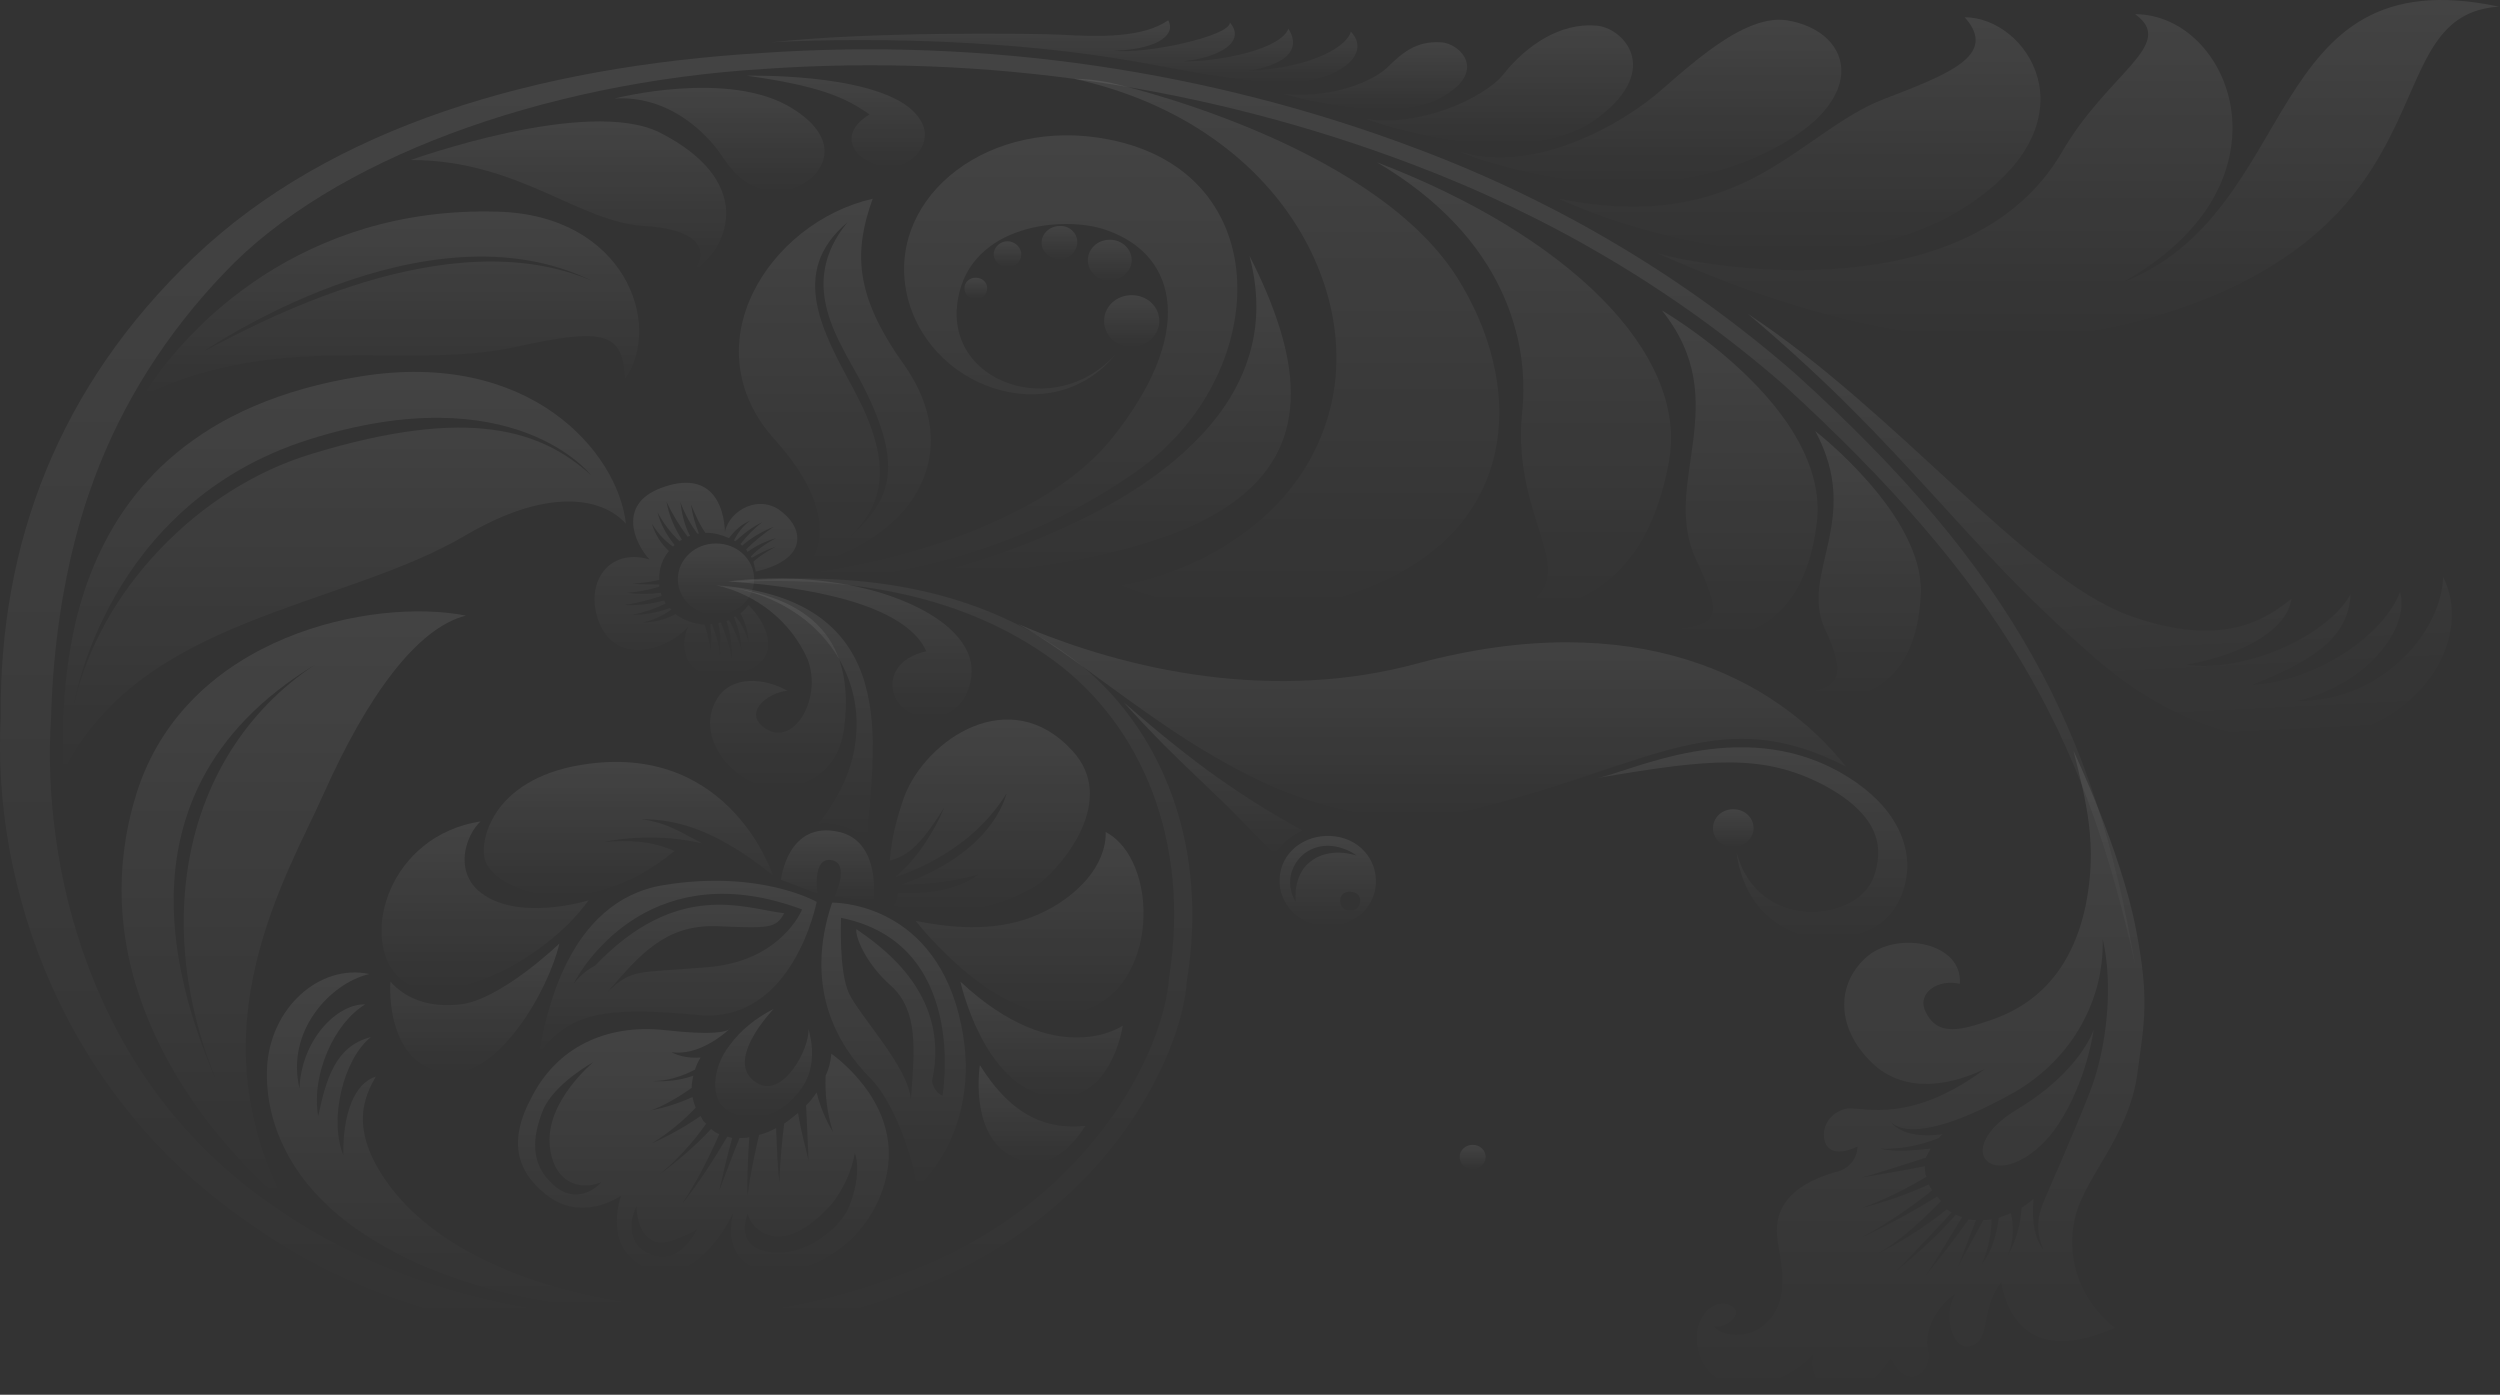 <svg width="1192" height="665" viewBox="0 0 1192 665" fill="none" xmlns="http://www.w3.org/2000/svg">
<rect x="0" y="0" width="1192" height="665" fill="#333333" stroke="none"/>
<path d="M1018.04 460.062C993.652 348.914 953.394 277.59 850.426 183.458C798.554 138.202 738.167 102.721 672.747 78.102C575.199 41.173 469.908 25.605 364.617 32.846C257.778 39.363 157.907 76.292 107.197 129.875C79.713 158.477 58.423 191.785 44.874 228.352C45.261 228.352 26.294 271.073 24.358 342.035C19.713 410.462 41.777 515.456 131.197 575.556C217.52 636.018 341.779 642.172 428.489 608.14C519.844 575.556 555.07 500.612 557.392 466.217C567.844 400.325 543.844 345.655 502.811 315.243C461.005 284.469 407.972 274.332 347.972 277.59C407.585 271.798 462.166 279.763 506.682 310.537C551.199 341.311 577.134 399.238 565.908 467.665C563.586 503.87 526.037 582.797 431.585 616.105C342.166 651.224 210.939 647.965 121.907 585.331C29.39 523.421 -3.9 422.409 0.358 341.673C-0.416 259.126 28.229 183.82 92.487 122.634C157.907 60.362 255.456 31.76 363.456 25.243C469.908 18.002 576.747 33.57 675.457 70.861C742.038 95.843 803.2 132.047 855.845 178.027C960.361 272.522 999.071 348.552 1018.04 460.062Z" fill="url(#paint0_linear_210_240)"/>
<path d="M426.169 431.823C427.33 430.013 428.104 427.841 428.104 425.668C428.104 425.668 452.878 427.841 466.427 416.979C454.427 420.238 442.427 421.686 430.04 421.686C430.04 421.686 470.685 409.376 479.975 378.24C461.395 408.652 426.943 418.065 426.943 418.065C426.943 418.065 440.491 407.928 450.169 385.119C437.395 405.394 431.975 407.928 424.233 410.462C425.007 399.963 427.717 389.464 431.201 379.688C441.653 352.535 481.524 325.381 511.33 357.965C533.008 381.498 506.685 412.635 495.846 420.962C478.427 433.271 451.33 437.978 426.169 431.823Z" fill="url(#paint1_linear_210_240)"/>
<path d="M368.488 417.34C336.746 391.635 317.391 390.911 305.778 390.549C317.778 392.359 322.424 395.617 334.811 402.134C319.327 398.514 303.069 398.514 287.585 401.41C300.746 400.686 309.649 400.686 321.649 405.755C276.359 442.684 234.165 423.495 231.068 409.375C228.746 399.6 235.714 369.912 281.004 364.119C348.746 355.43 368.488 417.34 368.488 417.34Z" fill="url(#paint2_linear_210_240)"/>
<path d="M414.942 514.008C399.071 498.078 383.2 470.562 396.748 430.375C396.748 430.375 443.2 429.289 457.136 483.596C471.071 537.903 437.007 566.505 437.007 566.505C436.232 553.471 426.168 525.231 414.942 514.008ZM444.361 515.456C445.523 521.249 449.394 522.335 449.394 522.335C449.394 522.335 462.168 449.925 401.006 437.616C401.006 437.616 399.845 463.321 404.877 473.821C409.91 484.32 433.136 508.939 434.297 524.145C436.232 500.612 437.781 481.786 425.006 470.2C412.232 458.977 407.587 445.943 408.361 443.046C416.877 449.201 454.039 472.372 444.361 515.456Z" fill="url(#paint3_linear_210_240)"/>
<path d="M316.233 422.048C362.298 414.445 389.395 430.013 389.395 430.013C389.395 430.013 378.169 488.303 332.878 483.958C287.588 479.614 270.943 483.234 257.007 502.422C260.104 485.044 270.168 429.651 316.233 422.048ZM341.782 441.599C317.007 440.874 305.394 454.994 289.523 473.097C301.523 461.873 302.298 464.045 337.523 461.149C372.749 458.253 382.427 433.634 382.427 433.634C312.749 407.566 279.459 457.167 273.265 469.476C275.975 465.856 279.459 462.597 283.717 460.425C323.201 419.152 355.33 433.271 373.911 435.444C370.04 442.685 366.556 442.685 341.782 441.599Z" fill="url(#paint4_linear_210_240)"/>
<path d="M382.037 519.077C372.747 532.11 359.586 535.731 348.36 530.3C337.134 524.869 340.231 508.215 347.586 498.802C353.005 491.199 360.36 485.406 368.876 481.062C368.876 481.062 343.327 507.491 361.908 516.904C373.521 522.697 385.908 500.612 385.521 490.475C385.134 490.475 391.328 506.405 382.037 519.077Z" fill="url(#paint5_linear_210_240)"/>
<path d="M457.909 468.027C503.973 511.111 535.328 489.026 535.328 489.026C535.328 489.026 529.909 527.403 500.102 522.697C468.747 517.628 457.909 468.027 457.909 468.027Z" fill="url(#paint6_linear_210_240)"/>
<path d="M436.618 439.065C456.36 443.047 476.876 444.133 495.457 435.806C514.038 427.479 527.586 412.273 527.199 396.705C552.747 410.101 553.134 471.287 515.586 482.148C478.037 493.01 436.618 439.065 436.618 439.065Z" fill="url(#paint7_linear_210_240)"/>
<path d="M229.133 391.636C222.165 398.153 216.746 414.445 227.972 424.582C245.778 440.15 280.617 429.289 280.617 429.289C258.553 460.063 206.681 483.958 189.262 465.132C171.843 446.305 185.391 398.515 229.133 391.636Z" fill="url(#paint8_linear_210_240)"/>
<path d="M219.458 478.889C238.812 476.716 266.684 449.925 266.684 449.925C261.651 472.01 237.264 514.731 212.49 511.473C187.716 508.215 185.393 479.251 186.167 468.027C192.748 475.63 203.974 480.699 219.458 478.889Z" fill="url(#paint9_linear_210_240)"/>
<path d="M347.973 490.475C347.973 490.475 347.973 490.838 347.197 490.838L347.973 490.475Z" fill="url(#paint10_linear_210_240)"/>
<path d="M317.393 491.198C339.845 493.733 346.038 491.922 347.587 490.836C344.877 493.371 332.877 503.508 320.103 501.698C324.361 503.87 329.006 504.594 334.038 504.232C332.877 506.042 332.103 507.852 331.329 510.025C325.135 513.283 318.167 515.455 311.2 515.455C317.78 515.817 324.361 515.093 330.555 512.921C330.167 514.731 329.78 516.904 329.78 518.714C323.587 523.058 317.006 527.041 310.038 529.575C317.006 528.127 323.974 525.955 330.167 523.058C330.554 524.869 330.942 526.317 331.716 528.127C325.522 534.644 318.554 540.437 310.812 545.143C318.942 541.523 326.684 537.178 334.038 532.11C334.425 532.834 334.813 533.558 335.2 534.282C335.587 534.644 335.974 535.368 336.748 535.73C330.167 545.143 322.425 553.47 313.522 560.711C322.813 553.833 331.329 546.592 339.071 538.264C340.232 539.351 341.393 540.075 342.942 540.799C337.909 552.384 332.103 563.608 325.135 574.107C333.264 563.97 340.232 553.108 346.813 541.885C347.587 542.247 348.361 542.247 349.135 542.609C346.426 552.022 344.49 561.073 342.942 567.59C346.426 558.901 349.522 549.85 352.619 542.609C354.168 542.609 355.716 542.609 357.264 542.247C356.49 553.108 356.103 565.056 356.49 569.763C357.651 560.349 359.974 549.488 361.91 541.161C364.619 540.437 367.329 539.351 370.039 537.902C370.426 547.316 370.813 557.815 371.587 563.97C371.974 554.195 372.748 544.419 373.91 535.73C376.232 534.282 378.168 532.472 380.49 530.661C382.039 540.075 384.361 548.04 385.522 553.47C385.135 543.695 384.748 535.006 384.361 527.041C386.297 525.231 387.845 523.058 389.393 520.886C390.942 527.403 393.652 533.92 397.135 539.713C394.426 531.023 393.264 521.972 393.652 512.921C395.2 509.663 395.974 506.404 396.361 502.784L396.361 502.422C396.361 502.422 427.329 523.421 423.458 555.643C419.587 587.865 389.781 608.864 366.168 605.967C342.555 603.071 349.522 578.452 349.522 578.452C349.522 578.452 330.942 619.001 304.619 602.709C287.974 592.21 296.103 570.125 296.103 570.125C296.103 570.125 277.522 583.52 260.103 569.401C246.167 558.177 242.296 543.695 253.522 523.058C265.135 500.249 287.974 487.94 317.393 491.198ZM366.555 596.916C384.361 599.813 401.393 584.607 404.877 575.193C411.458 558.539 407.587 549.85 407.587 549.85C406.039 558.177 402.555 566.142 397.135 573.383C389.393 582.434 378.168 591.123 368.49 589.313C362.684 588.227 358.039 584.245 356.49 578.814C356.877 578.452 349.135 594.02 366.555 596.916ZM312.361 598.726C324.748 602.347 332.49 586.055 332.49 586.055C332.49 586.055 318.554 594.02 313.135 592.21C307.716 590.399 303.845 585.331 303.458 575.193C298.812 584.969 300.361 595.468 312.361 598.726ZM258.941 529.213C253.909 541.885 252.361 554.919 263.974 565.056C276.361 575.917 286.812 563.608 286.812 563.608C275.974 568.314 263.199 563.246 262.038 545.143C260.877 524.507 282.941 506.404 282.941 506.404C282.941 506.404 264.361 516.542 258.941 529.213Z" fill="url(#paint11_linear_210_240)"/>
<path d="M397.91 427.478C397.91 427.478 405.652 411.548 396.361 410.1C387.071 408.652 389.781 426.03 389.781 426.03L372.361 419.513C372.361 419.513 375.458 390.912 400.232 396.704C420.361 401.411 416.49 429.651 416.49 429.651L397.91 427.478Z" fill="url(#paint12_linear_210_240)"/>
<path d="M341.392 279.039C431.973 285.556 416.102 356.879 413.393 399.601C413.393 399.601 402.554 391.274 390.167 392.722C429.651 344.57 401.393 285.194 341.392 279.039Z" fill="url(#paint13_linear_210_240)"/>
<path d="M790.427 120.824C818.685 128.789 939.073 147.253 982.815 73.034C1004.88 34.657 1038.17 21.261 1018.04 6.779C1063.72 6.779 1097.01 87.877 1011.46 134.944C1098.56 101.273 1077.27 -21.099 1191.46 3.158C1133.01 7.141 1169.4 98.377 1045.91 144.719C960.75 176.579 879.847 160.287 790.427 120.824Z" fill="url(#paint14_linear_210_240)"/>
<path d="M535.717 334.794C565.524 367.74 575.588 373.171 607.718 407.566C610.814 402.497 615.46 398.514 620.879 395.98C591.847 379.688 570.556 365.206 535.717 334.794Z" fill="url(#paint15_linear_210_240)"/>
<path d="M610.814 414.444C613.91 402.858 626.685 396.342 639.072 399.238C651.459 402.134 658.427 414.082 655.33 425.667C652.233 437.253 639.459 443.77 627.072 440.873C614.685 437.615 607.717 426.029 610.814 414.444ZM644.878 425.305C642.169 424.581 639.459 426.029 639.072 428.564C638.685 431.098 639.846 433.632 642.556 433.994C645.265 434.719 647.975 433.27 648.362 430.736C649.136 428.202 647.588 425.667 644.878 425.305ZM617.781 430.012C617.781 430.012 616.233 417.702 624.362 411.185C633.652 403.22 646.814 407.927 646.814 407.927C643.717 405.393 631.717 399.238 621.652 407.203C614.685 412.996 613.136 422.409 617.781 430.012Z" fill="url(#paint16_linear_210_240)"/>
<path d="M330.166 275.419C330.166 275.419 440.876 295.331 541.909 224.732C606.167 179.476 610.038 82.447 528.748 66.517C472.231 55.294 423.844 92.947 431.973 138.203C440.489 184.907 501.651 206.267 531.844 168.977C503.199 200.837 449.78 182.734 456.747 142.547C462.941 106.704 507.457 102.722 527.199 109.601C563.199 121.91 569.006 160.65 530.296 208.802C488.489 261.299 376.231 280.849 330.166 275.419Z" fill="url(#paint17_linear_210_240)"/>
<path d="M961.913 528.851C992.106 510.749 998.3 490.836 998.3 490.836C995.203 511.111 985.913 532.472 975.461 543.695C950.687 569.763 929.397 548.402 961.913 528.851ZM810.945 629.139C815.59 620.45 822.945 620.45 826.428 623.346C831.074 627.328 821.783 633.845 817.138 632.397C821.396 637.828 833.783 637.466 839.203 633.121C853.138 623.346 850.429 608.14 847.719 592.572C845.009 577.004 852.751 565.418 874.816 558.901C881.009 557.815 885.654 552.747 885.654 546.592C885.654 546.592 874.429 552.747 870.558 545.506C867.848 538.989 871.332 531.748 878.3 529.214C879.461 528.851 880.235 528.489 881.396 528.489C889.138 528.127 911.59 535.73 946.429 509.663C925.913 519.438 905.396 520.162 891.461 505.68C874.816 488.664 875.977 468.027 890.687 455.718C905.396 443.77 935.977 449.563 934.429 469.114C924.751 466.579 913.526 473.096 918.171 482.509C922.816 491.923 930.558 492.285 943.332 488.302C956.106 484.32 985.139 475.63 994.429 431.823C1000.24 402.859 994.816 382.584 988.623 357.965C988.623 357.965 1011.46 406.117 1018.43 443.046C1025.01 477.079 1022.3 487.94 1019.2 511.111C1015.33 542.247 992.493 562.522 989.01 582.435C985.139 601.261 992.493 620.812 1008.36 633.121C995.203 638.914 961.913 650.862 954.171 611.398C943.719 624.432 949.913 638.914 939.461 641.81C930.558 644.345 925.913 625.88 932.88 616.467C923.977 621.898 917.009 634.207 919.332 643.983C921.655 652.672 910.429 664.981 901.525 647.603C895.719 655.568 889.913 663.533 878.3 664.619C870.171 665.343 861.654 655.93 864.751 645.431C854.687 657.016 834.557 664.981 819.848 657.74C808.622 651.586 807.074 636.38 810.945 629.139ZM892.622 599.089C905.396 592.934 917.396 585.331 928.235 576.642C929.009 577.004 929.784 577.728 930.558 578.09C923.977 585.331 914.3 595.468 904.235 605.968C914.3 597.641 923.977 588.951 932.493 579.176C933.267 579.538 934.429 579.9 935.59 580.262C929.784 589.675 922.429 601.985 918.171 608.14C923.977 601.261 932.493 590.038 938.687 581.348C939.848 581.71 941.009 581.71 942.171 581.71L933.655 603.795L945.655 581.71C946.816 581.71 948.364 581.71 949.526 581.348C949.526 588.589 947.977 595.83 944.88 602.709C949.526 597.641 952.235 587.503 953.01 580.624C954.945 579.9 956.88 579.176 958.816 578.452C960.364 585.331 959.977 592.21 957.268 598.727C961.139 591.848 963.461 583.883 963.848 575.918C965.01 575.194 968.881 572.297 969.655 571.573C968.881 577.728 968.881 588.951 974.3 595.83C968.881 583.521 973.526 575.194 976.235 568.677C978.945 562.16 987.848 542.609 996.364 520.886C1004.88 499.164 1007.59 468.752 1002.56 447.753C1003.33 478.527 986.3 507.129 957.655 522.335C908.493 549.126 901.138 534.282 901.138 534.282C901.138 534.282 905.784 543.695 926.3 540.799C925.526 541.161 925.138 541.885 924.364 542.609C915.461 546.23 905.784 548.04 896.106 547.678C903.848 549.488 913.526 548.402 920.493 547.678C919.719 549.126 918.945 550.574 918.171 552.023C905.396 556.005 894.945 559.626 887.59 561.436C898.042 559.626 909.267 557.815 917.784 556.005C917.784 557.815 917.784 559.626 918.558 561.074C908.88 566.867 898.816 571.935 887.977 575.918C898.816 573.021 909.655 569.401 919.719 564.694C920.106 565.78 920.88 566.866 921.267 567.591C910.816 575.918 899.59 583.521 887.59 590.038C899.977 584.245 911.977 577.728 923.59 570.487C924.364 571.211 924.751 571.935 925.526 572.659C913.525 584.969 901.913 594.744 892.622 599.089Z" fill="url(#paint18_linear_210_240)"/>
<path d="M708.363 551.661C708.363 548.403 705.654 545.868 702.17 545.868C698.686 545.868 695.976 548.403 695.976 551.661C695.976 554.919 698.686 557.454 702.17 557.454C705.654 557.454 708.363 554.919 708.363 551.661Z" fill="url(#paint19_linear_210_240)"/>
<path d="M836.105 394.894C836.105 389.825 831.847 385.843 826.428 385.843C821.009 385.843 816.751 389.825 816.751 394.894C816.751 399.963 821.009 403.945 826.428 403.945C831.847 403.583 836.105 399.601 836.105 394.894Z" fill="url(#paint20_linear_210_240)"/>
<path d="M552.75 153.046C552.75 146.167 546.944 140.736 539.589 140.736C532.234 140.736 526.427 146.167 526.427 153.046C526.427 159.925 532.234 165.356 539.589 165.356C546.944 165.356 552.75 159.563 552.75 153.046Z" fill="url(#paint21_linear_210_240)"/>
<path d="M539.586 124.082C539.586 118.651 534.941 114.307 529.134 114.307C523.328 114.307 518.683 118.651 518.683 124.082C518.683 129.513 523.328 133.857 529.134 133.857C534.941 133.495 539.586 129.151 539.586 124.082Z" fill="url(#paint22_linear_210_240)"/>
<path d="M513.652 115.394C513.652 111.049 509.781 107.429 505.136 107.791C500.491 107.791 496.62 111.411 496.62 115.756C496.62 120.1 500.491 123.359 505.136 123.721C510.168 123.359 513.652 119.738 513.652 115.394Z" fill="url(#paint23_linear_210_240)"/>
<path d="M486.941 121.186C486.941 117.928 483.845 115.031 480.361 115.031C476.877 115.031 473.78 117.928 473.78 121.186C473.78 124.445 476.877 127.341 480.361 127.341C484.232 127.341 486.941 124.807 486.941 121.186Z" fill="url(#paint24_linear_210_240)"/>
<path d="M470.684 137.479C470.684 134.583 468.361 132.41 465.264 132.41C462.167 132.41 459.845 134.583 459.845 137.479C459.845 140.375 462.167 142.547 465.264 142.547C468.361 142.547 470.684 140.375 470.684 137.479Z" fill="url(#paint25_linear_210_240)"/>
<path d="M695.974 72.31C695.974 72.31 770.684 104.17 836.49 75.206C893.394 50.587 884.878 15.106 851.974 9.675C828.749 6.055 797.781 39.363 785.781 48.053C767.974 61.81 728.877 82.809 695.974 72.31Z" fill="url(#paint26_linear_210_240)"/>
<path d="M651.457 56.742C651.457 56.742 725.393 84.257 762.554 55.656C792.748 32.485 773.393 12.934 761.006 12.21C743.974 10.762 727.716 21.623 716.877 35.381C707.586 46.967 676.619 60.724 651.457 56.742Z" fill="url(#paint27_linear_210_240)"/>
<path d="M611.976 44.794C611.976 44.794 662.299 59.638 686.299 46.966C710.299 34.294 695.976 20.537 687.073 20.175C675.073 19.451 668.492 25.243 661.138 32.484C651.46 41.173 629.783 46.966 611.976 44.794Z" fill="url(#paint28_linear_210_240)"/>
<path d="M743.2 94.756C783.458 112.858 876.749 141.098 941.781 95.48C998.298 55.655 966.168 8.227 936.749 8.227C953.007 26.329 929.007 35.38 898.039 47.328C857.007 63.258 831.458 112.496 743.2 94.756Z" fill="url(#paint29_linear_210_240)"/>
<path d="M367.716 20.174C367.716 20.174 457.136 14.382 542.684 29.587C568.62 34.294 603.072 41.173 620.104 39.001C641.007 36.467 653.394 24.881 644.104 15.106C642.556 21.261 627.846 32.122 594.556 33.932C612.362 31.036 620.878 24.157 614.298 13.657C610.814 23.433 581.394 29.587 563.975 29.226C581.781 27.415 594.168 19.812 586.427 10.761C586.427 17.278 546.168 25.967 531.071 24.157C549.265 23.795 561.265 17.64 557.007 9.675C545.007 18.002 524.491 17.64 505.91 16.554C489.265 15.83 413.781 15.106 367.716 20.174Z" fill="url(#paint30_linear_210_240)"/>
<path d="M880.234 365.568C820.621 334.794 789.266 364.12 704.105 385.481C610.427 408.652 535.717 325.019 485.394 297.503C538.427 320.312 608.104 334.794 675.847 316.33C779.589 288.452 846.17 322.846 880.234 365.568Z" fill="url(#paint31_linear_210_240)"/>
<path d="M329.781 624.433C290.684 626.605 221.007 621.536 169.523 585.693C139.716 564.695 126.168 536.455 127.329 509.301C128.49 481.062 152.103 459.339 176.103 464.407C157.523 468.752 136.232 491.561 142.813 519.077C143.587 495.906 160.619 478.527 174.168 478.889C159.458 487.578 148.232 512.56 151.716 532.11C155.587 514.37 159.845 498.802 176.877 494.457C163.716 504.957 156.748 533.559 163.716 550.937C163.329 530.662 169.135 516.542 179.2 513.284C174.555 521.611 165.265 537.903 185.781 565.419C210.168 598.003 260.878 619.726 329.781 624.433Z" fill="url(#paint32_linear_210_240)"/>
<path d="M833.319 149.605C910.245 214.331 933.594 257.047 998.819 313.649C1033.86 343.824 1072.28 358.243 1113.72 350.759C1155.16 343.275 1179.28 303.654 1164.87 274.999C1164.33 299.679 1137.6 334.353 1095.34 334.263C1128.99 326.077 1149.19 299.339 1144.34 282.175C1136.25 303.603 1103.36 325.167 1073.59 326.636C1098.59 316.338 1119.73 306.231 1120.76 283.339C1109.5 303.473 1070.17 321.004 1042.42 316.935C1071.96 311.489 1090.65 299.327 1092.58 285.455C1081.82 293.962 1061.03 310.216 1014.72 293.286C965.217 274.702 904.99 196.825 833.319 149.605Z" fill="url(#paint33_linear_210_240)"/>
<path d="M865.525 205.543C865.525 205.543 917.009 245.368 915.848 282.659C914.299 330.449 881.009 338.052 860.88 330.087C878.686 328.277 879.461 319.588 870.17 300.037C857.783 273.246 888.364 247.903 865.525 205.543Z" fill="url(#paint34_linear_210_240)"/>
<path d="M792.364 147.978C792.364 147.978 872.493 194.32 866.299 248.989C860.106 302.572 823.331 309.813 801.654 299.676C819.073 297.141 821.396 293.521 808.622 266.729C791.589 230.163 827.589 191.786 792.364 147.978Z" fill="url(#paint35_linear_210_240)"/>
<path d="M725.781 289.9C725.781 289.9 781.91 297.503 795.846 219.663C804.749 168.252 747.458 112.135 656.49 77.378C718.039 113.583 729.265 163.183 725.781 196.492C720.362 248.989 755.975 272.884 725.781 289.9Z" fill="url(#paint36_linear_210_240)"/>
<path d="M529.137 39.363C529.137 39.363 653.395 66.879 694.815 132.409C726.169 182.01 726.557 250.075 653.395 279.763C605.008 299.675 557.782 288.452 534.556 279.039C554.685 276.142 619.717 256.592 634.814 192.509C647.976 134.582 606.943 58.552 512.104 37.553C517.524 37.553 523.33 38.277 529.137 39.363Z" fill="url(#paint37_linear_210_240)"/>
<path d="M341.392 279.039C376.231 283.384 408.747 296.417 402.553 346.742C399.457 372.447 376.618 378.964 361.134 373.896C347.198 369.189 331.714 350.363 341.779 333.346C348.747 321.761 364.618 323.209 375.457 329.364C366.166 330.088 353.005 340.225 365.779 347.828C378.553 355.431 392.102 333.346 385.134 314.52C377.392 296.78 361.134 283.384 341.392 279.039Z" fill="url(#paint38_linear_210_240)"/>
<path d="M761.394 370.998C777.653 368.102 829.137 341.31 877.137 368.102C923.201 394.169 911.589 432.546 893.395 442.322C868.234 455.355 833.008 444.494 827.975 406.479C838.427 444.856 885.653 439.787 893.395 418.065C898.04 405.031 897.266 389.101 869.395 374.257C840.75 359.413 815.975 361.585 761.394 370.998Z" fill="url(#paint39_linear_210_240)"/>
<path d="M467.201 507.853C467.201 507.853 462.168 539.351 481.136 550.574C500.104 561.798 512.878 544.057 517.523 536.816C500.104 538.627 483.072 533.196 467.201 507.853Z" fill="url(#paint40_linear_210_240)"/>
<path d="M347.199 277.228C367.715 274.694 388.619 275.418 408.748 279.763C442.038 287.004 473.393 306.192 460.232 331.898C455.587 340.949 443.974 344.569 434.296 339.863C433.522 339.501 432.361 338.776 431.586 338.414C422.296 331.173 422.296 314.881 441.651 310.537C433.522 292.072 399.457 280.849 347.199 277.228Z" fill="url(#paint41_linear_210_240)"/>
<path d="M441.263 274.333C441.263 274.333 625.909 234.146 595.715 121.911C620.102 169.702 625.909 210.613 589.909 238.129C553.908 265.644 480.747 273.609 441.263 274.333Z" fill="url(#paint42_linear_210_240)"/>
<path d="M356.104 36.106C356.104 36.106 412.621 34.658 433.524 51.312C450.556 65.432 434.298 79.552 425.395 79.552C410.685 79.914 396.363 65.794 414.556 54.571C402.943 46.243 389.782 40.813 356.104 36.106Z" fill="url(#paint43_linear_210_240)"/>
<path d="M293.005 46.966C293.005 46.966 347.586 32.846 377.78 51.673C407.973 70.499 387.07 90.774 371.199 91.136C355.328 91.498 347.586 79.55 342.554 71.947C334.038 60.724 317.005 45.518 293.005 46.966Z" fill="url(#paint44_linear_210_240)"/>
<path d="M195.845 76.292C195.845 76.292 280.232 45.88 314.684 63.258C358.813 85.705 349.136 116.479 330.942 129.151C339.071 117.928 330.942 109.238 307.716 107.79C276.361 106.342 247.329 76.292 195.845 76.292Z" fill="url(#paint45_linear_210_240)"/>
<path d="M222.167 255.143C259.716 233.059 286.426 236.317 298.426 249.713C294.555 215.318 252.361 166.442 171.845 179.476C16.618 204.095 31.328 342.759 29.779 368.826C66.167 293.883 162.941 290.262 222.167 255.143ZM35.199 336.242C35.199 336.242 49.909 240.3 147.457 209.525C245.006 178.751 281.78 226.542 281.78 226.542C258.555 205.543 224.49 193.233 148.619 216.404C94.425 232.697 47.199 281.935 35.199 336.242Z" fill="url(#paint46_linear_210_240)"/>
<path d="M246.167 165.356C288.748 155.942 296.877 158.839 298.039 180.562C316.232 154.856 298.039 102.359 236.877 100.911C144.361 98.377 89.006 155.218 68.489 188.527C133.135 157.029 193.522 176.941 246.167 165.356ZM97.135 167.528C97.135 167.528 203.2 94.394 282.942 134.22C213.651 103.808 121.522 154.856 97.135 167.528Z" fill="url(#paint47_linear_210_240)"/>
<path d="M154.426 378.24C175.329 331.536 198.942 299.313 222.168 293.521C178.426 284.832 88.619 302.572 65.006 378.602C30.167 490.837 135.845 573.384 135.845 573.384C92.103 490.113 136.619 418.065 154.426 378.24ZM114.168 538.265C88.619 489.027 44.103 381.136 150.555 316.692C82.425 361.586 68.49 454.632 114.168 538.265Z" fill="url(#paint48_linear_210_240)"/>
<path d="M359.586 276.142C359.586 266.729 351.457 259.126 341.392 259.126C331.328 259.126 323.199 266.729 323.199 276.142C323.199 285.556 331.328 293.159 341.392 293.159C351.457 293.159 359.586 285.556 359.586 276.142Z" fill="url(#paint49_linear_210_240)"/>
<path d="M360.361 272.522C359.974 271.074 359.586 269.264 359.199 267.815C362.296 264.919 366.167 262.747 370.038 260.574C365.78 262.023 361.909 263.833 358.425 266.005C358.425 265.643 358.038 265.643 358.038 265.281C361.522 261.661 365.78 258.764 370.038 256.592C365.006 258.04 360.361 260.212 356.49 263.109C356.103 262.747 356.102 262.385 355.715 262.023C359.586 258.04 364.232 254.42 368.877 251.161C363.457 253.333 358.425 256.23 353.78 260.212C353.393 259.85 353.393 259.488 353.006 259.488C356.102 255.506 359.586 251.885 363.457 248.989C358.812 251.161 354.554 254.42 350.683 258.04L349.909 257.678C351.844 254.058 354.167 250.799 357.651 248.265C353.393 250.075 350.296 252.971 347.586 256.592C344.49 255.144 340.619 254.058 337.135 254.058L336.36 254.058C333.264 249.713 331.328 245.006 329.393 240.3C330.167 245.006 331.328 249.713 333.264 254.42L332.489 254.42C329.006 249.713 326.296 244.644 324.36 239.214C325.135 245.006 326.296 250.437 329.006 255.506L327.844 255.868C323.973 250.799 320.489 245.006 317.78 239.214C318.941 245.73 321.651 251.885 325.135 257.316L323.973 258.04C319.715 254.058 316.231 249.351 313.522 244.282C315.07 250.075 317.78 255.144 321.651 259.85L320.877 260.574C316.618 257.678 313.522 254.058 310.812 249.713C312.36 254.782 315.07 259.126 318.941 262.747C315.844 266.367 314.296 271.074 314.296 275.78C314.296 276.142 314.296 276.142 314.296 276.504C310.038 277.591 305.78 277.953 301.522 278.315C305.78 278.677 310.038 278.677 314.296 278.677C314.296 279.039 314.296 279.401 314.296 279.763C309.263 281.211 304.231 282.297 298.812 282.659C304.231 283.383 309.651 283.383 315.07 282.659C315.07 283.021 315.457 283.745 315.457 284.107C309.651 285.918 303.457 287.728 297.263 288.452C303.844 288.814 310.425 288.09 316.618 286.28C317.005 286.642 317.006 287.366 317.393 287.728C312.36 290.262 306.941 292.073 301.522 293.159C307.715 293.159 313.522 292.073 319.328 289.9C319.715 290.262 319.715 290.262 320.102 290.624C316.231 293.521 311.586 295.693 306.554 296.779C311.973 296.779 317.393 295.331 322.038 292.797C325.909 295.693 330.941 297.503 335.973 297.865C337.522 302.572 338.296 306.917 339.07 311.623C339.457 306.917 339.07 302.21 338.683 297.503L339.457 297.503C341.393 302.572 342.941 308.003 343.328 313.795C343.715 308.365 343.715 302.572 342.554 297.141L343.715 296.779C346.038 302.572 347.973 308.727 349.135 314.882C349.135 308.365 348.361 302.21 346.425 296.055L347.586 295.693C350.296 300.4 352.231 305.468 353.78 310.899C353.393 305.106 352.231 299.676 349.909 294.245L350.683 293.883C353.78 297.503 355.715 301.848 356.877 306.192C356.877 301.486 355.328 296.779 353.006 292.435C354.554 291.348 355.715 289.9 356.877 288.452C367.715 299.314 373.522 317.416 349.522 321.398C322.425 326.105 325.135 304.02 328.231 298.589C319.715 309.089 294.167 318.14 285.65 296.779C278.296 277.953 290.296 260.936 309.651 266.729C302.683 259.126 294.167 240.662 315.07 232.697C339.07 223.646 345.264 241.024 345.651 253.695C347.586 243.196 362.683 234.869 373.522 244.644C382.812 252.247 385.522 266.729 360.361 272.522Z" fill="url(#paint50_linear_210_240)"/>
<path d="M385.911 269.263C431.589 258.04 462.944 218.576 430.428 172.958C407.202 140.374 407.202 119.375 416.105 94.756C366.944 105.979 328.621 164.631 369.653 209.887C394.427 237.765 394.04 256.953 385.911 269.263ZM406.815 185.268C392.879 159.2 375.46 129.875 404.105 105.979C379.718 135.667 400.234 162.459 411.073 183.096C432.363 224.369 423.847 239.937 403.331 257.677C423.46 239.575 425.008 218.938 406.815 185.268Z" fill="url(#paint51_linear_210_240)"/>
<defs>
<linearGradient id="paint0_linear_210_240" x1="509.019" y1="23.515" x2="509.019" y2="638.5" gradientUnits="userSpaceOnUse">
<stop stop-color="white" stop-opacity="0.08"/>
<stop offset="1" stop-color="white" stop-opacity="0"/>
</linearGradient>
<linearGradient id="paint1_linear_210_240" x1="471.939" y1="343.074" x2="471.939" y2="434.518" gradientUnits="userSpaceOnUse">
<stop stop-color="white" stop-opacity="0.08"/>
<stop offset="1" stop-color="white" stop-opacity="0"/>
</linearGradient>
<linearGradient id="paint2_linear_210_240" x1="299.583" y1="363.283" x2="299.583" y2="427.129" gradientUnits="userSpaceOnUse">
<stop stop-color="white" stop-opacity="0.08"/>
<stop offset="1" stop-color="white" stop-opacity="0"/>
</linearGradient>
<linearGradient id="paint3_linear_210_240" x1="426.056" y1="430.373" x2="426.056" y2="566.505" gradientUnits="userSpaceOnUse">
<stop stop-color="white" stop-opacity="0.08"/>
<stop offset="1" stop-color="white" stop-opacity="0"/>
</linearGradient>
<linearGradient id="paint4_linear_210_240" x1="323.201" y1="419.956" x2="323.201" y2="502.422" gradientUnits="userSpaceOnUse">
<stop stop-color="white" stop-opacity="0.08"/>
<stop offset="1" stop-color="white" stop-opacity="0"/>
</linearGradient>
<linearGradient id="paint5_linear_210_240" x1="364.083" y1="481.062" x2="364.083" y2="532.734" gradientUnits="userSpaceOnUse">
<stop stop-color="white" stop-opacity="0.08"/>
<stop offset="1" stop-color="white" stop-opacity="0"/>
</linearGradient>
<linearGradient id="paint6_linear_210_240" x1="496.618" y1="468.027" x2="496.618" y2="523.097" gradientUnits="userSpaceOnUse">
<stop stop-color="white" stop-opacity="0.08"/>
<stop offset="1" stop-color="white" stop-opacity="0"/>
</linearGradient>
<linearGradient id="paint7_linear_210_240" x1="490.93" y1="396.705" x2="490.93" y2="483.593" gradientUnits="userSpaceOnUse">
<stop stop-color="white" stop-opacity="0.08"/>
<stop offset="1" stop-color="white" stop-opacity="0"/>
</linearGradient>
<linearGradient id="paint8_linear_210_240" x1="231.257" y1="391.636" x2="231.257" y2="471.803" gradientUnits="userSpaceOnUse">
<stop stop-color="white" stop-opacity="0.08"/>
<stop offset="1" stop-color="white" stop-opacity="0"/>
</linearGradient>
<linearGradient id="paint9_linear_210_240" x1="226.365" y1="449.925" x2="226.365" y2="511.649" gradientUnits="userSpaceOnUse">
<stop stop-color="white" stop-opacity="0.08"/>
<stop offset="1" stop-color="white" stop-opacity="0"/>
</linearGradient>
<linearGradient id="paint10_linear_210_240" x1="347.585" y1="490.475" x2="347.585" y2="490.838" gradientUnits="userSpaceOnUse">
<stop stop-color="white" stop-opacity="0.08"/>
<stop offset="1" stop-color="white" stop-opacity="0"/>
</linearGradient>
<linearGradient id="paint11_linear_210_240" x1="335.384" y1="490.681" x2="335.384" y2="606.569" gradientUnits="userSpaceOnUse">
<stop stop-color="white" stop-opacity="0.08"/>
<stop offset="1" stop-color="white" stop-opacity="0"/>
</linearGradient>
<linearGradient id="paint12_linear_210_240" x1="394.575" y1="395.93" x2="394.575" y2="429.651" gradientUnits="userSpaceOnUse">
<stop stop-color="white" stop-opacity="0.08"/>
<stop offset="1" stop-color="white" stop-opacity="0"/>
</linearGradient>
<linearGradient id="paint13_linear_210_240" x1="378.774" y1="279.039" x2="378.774" y2="399.601" gradientUnits="userSpaceOnUse">
<stop stop-color="white" stop-opacity="0.08"/>
<stop offset="1" stop-color="white" stop-opacity="0"/>
</linearGradient>
<linearGradient id="paint14_linear_210_240" x1="990.944" y1="0" x2="990.944" y2="161.575" gradientUnits="userSpaceOnUse">
<stop stop-color="white" stop-opacity="0.08"/>
<stop offset="1" stop-color="white" stop-opacity="0"/>
</linearGradient>
<linearGradient id="paint15_linear_210_240" x1="578.298" y1="334.794" x2="578.298" y2="407.566" gradientUnits="userSpaceOnUse">
<stop stop-color="white" stop-opacity="0.08"/>
<stop offset="1" stop-color="white" stop-opacity="0"/>
</linearGradient>
<linearGradient id="paint16_linear_210_240" x1="633.072" y1="398.553" x2="633.072" y2="441.558" gradientUnits="userSpaceOnUse">
<stop stop-color="white" stop-opacity="0.08"/>
<stop offset="1" stop-color="white" stop-opacity="0"/>
</linearGradient>
<linearGradient id="paint17_linear_210_240" x1="460.066" y1="64.517" x2="460.066" y2="278.009" gradientUnits="userSpaceOnUse">
<stop stop-color="white" stop-opacity="0.08"/>
<stop offset="1" stop-color="white" stop-opacity="0"/>
</linearGradient>
<linearGradient id="paint18_linear_210_240" x1="915.757" y1="357.965" x2="915.757" y2="664.659" gradientUnits="userSpaceOnUse">
<stop stop-color="white" stop-opacity="0.08"/>
<stop offset="1" stop-color="white" stop-opacity="0"/>
</linearGradient>
<linearGradient id="paint19_linear_210_240" x1="702.17" y1="545.868" x2="702.17" y2="557.454" gradientUnits="userSpaceOnUse">
<stop stop-color="white" stop-opacity="0.08"/>
<stop offset="1" stop-color="white" stop-opacity="0"/>
</linearGradient>
<linearGradient id="paint20_linear_210_240" x1="826.428" y1="385.843" x2="826.428" y2="403.945" gradientUnits="userSpaceOnUse">
<stop stop-color="white" stop-opacity="0.08"/>
<stop offset="1" stop-color="white" stop-opacity="0"/>
</linearGradient>
<linearGradient id="paint21_linear_210_240" x1="539.589" y1="140.736" x2="539.589" y2="165.356" gradientUnits="userSpaceOnUse">
<stop stop-color="white" stop-opacity="0.08"/>
<stop offset="1" stop-color="white" stop-opacity="0"/>
</linearGradient>
<linearGradient id="paint22_linear_210_240" x1="529.134" y1="114.307" x2="529.134" y2="133.857" gradientUnits="userSpaceOnUse">
<stop stop-color="white" stop-opacity="0.08"/>
<stop offset="1" stop-color="white" stop-opacity="0"/>
</linearGradient>
<linearGradient id="paint23_linear_210_240" x1="505.136" y1="107.766" x2="505.136" y2="123.721" gradientUnits="userSpaceOnUse">
<stop stop-color="white" stop-opacity="0.08"/>
<stop offset="1" stop-color="white" stop-opacity="0"/>
</linearGradient>
<linearGradient id="paint24_linear_210_240" x1="480.361" y1="115.031" x2="480.361" y2="127.341" gradientUnits="userSpaceOnUse">
<stop stop-color="white" stop-opacity="0.08"/>
<stop offset="1" stop-color="white" stop-opacity="0"/>
</linearGradient>
<linearGradient id="paint25_linear_210_240" x1="465.264" y1="132.41" x2="465.264" y2="142.547" gradientUnits="userSpaceOnUse">
<stop stop-color="white" stop-opacity="0.08"/>
<stop offset="1" stop-color="white" stop-opacity="0"/>
</linearGradient>
<linearGradient id="paint26_linear_210_240" x1="786.967" y1="9.401" x2="786.967" y2="87.369" gradientUnits="userSpaceOnUse">
<stop stop-color="white" stop-opacity="0.08"/>
<stop offset="1" stop-color="white" stop-opacity="0"/>
</linearGradient>
<linearGradient id="paint27_linear_210_240" x1="715.041" y1="12.08" x2="715.041" y2="68.655" gradientUnits="userSpaceOnUse">
<stop stop-color="white" stop-opacity="0.08"/>
<stop offset="1" stop-color="white" stop-opacity="0"/>
</linearGradient>
<linearGradient id="paint28_linear_210_240" x1="655.742" y1="20.113" x2="655.742" y2="52.085" gradientUnits="userSpaceOnUse">
<stop stop-color="white" stop-opacity="0.08"/>
<stop offset="1" stop-color="white" stop-opacity="0"/>
</linearGradient>
<linearGradient id="paint29_linear_210_240" x1="858.049" y1="8.227" x2="858.049" y2="120.146" gradientUnits="userSpaceOnUse">
<stop stop-color="white" stop-opacity="0.08"/>
<stop offset="1" stop-color="white" stop-opacity="0"/>
</linearGradient>
<linearGradient id="paint30_linear_210_240" x1="507.475" y1="9.675" x2="507.475" y2="39.414" gradientUnits="userSpaceOnUse">
<stop stop-color="white" stop-opacity="0.08"/>
<stop offset="1" stop-color="white" stop-opacity="0"/>
</linearGradient>
<linearGradient id="paint31_linear_210_240" x1="682.814" y1="297.503" x2="682.814" y2="389.49" gradientUnits="userSpaceOnUse">
<stop stop-color="white" stop-opacity="0.08"/>
<stop offset="1" stop-color="white" stop-opacity="0"/>
</linearGradient>
<linearGradient id="paint32_linear_210_240" x1="228.521" y1="463.67" x2="228.521" y2="624.862" gradientUnits="userSpaceOnUse">
<stop stop-color="white" stop-opacity="0.08"/>
<stop offset="1" stop-color="white" stop-opacity="0"/>
</linearGradient>
<linearGradient id="paint33_linear_210_240" x1="996.712" y1="141.54" x2="1007.35" y2="357.041" gradientUnits="userSpaceOnUse">
<stop stop-color="white" stop-opacity="0.08"/>
<stop offset="1" stop-color="white" stop-opacity="0"/>
</linearGradient>
<linearGradient id="paint34_linear_210_240" x1="888.374" y1="205.543" x2="888.374" y2="332.822" gradientUnits="userSpaceOnUse">
<stop stop-color="white" stop-opacity="0.08"/>
<stop offset="1" stop-color="white" stop-opacity="0"/>
</linearGradient>
<linearGradient id="paint35_linear_210_240" x1="829.502" y1="147.978" x2="829.502" y2="303.572" gradientUnits="userSpaceOnUse">
<stop stop-color="white" stop-opacity="0.08"/>
<stop offset="1" stop-color="white" stop-opacity="0"/>
</linearGradient>
<linearGradient id="paint36_linear_210_240" x1="726.622" y1="77.378" x2="726.622" y2="290.103" gradientUnits="userSpaceOnUse">
<stop stop-color="white" stop-opacity="0.08"/>
<stop offset="1" stop-color="white" stop-opacity="0"/>
</linearGradient>
<linearGradient id="paint37_linear_210_240" x1="613.478" y1="37.553" x2="613.478" y2="290.824" gradientUnits="userSpaceOnUse">
<stop stop-color="white" stop-opacity="0.08"/>
<stop offset="1" stop-color="white" stop-opacity="0"/>
</linearGradient>
<linearGradient id="paint38_linear_210_240" x1="370.937" y1="279.039" x2="370.937" y2="375.487" gradientUnits="userSpaceOnUse">
<stop stop-color="white" stop-opacity="0.08"/>
<stop offset="1" stop-color="white" stop-opacity="0"/>
</linearGradient>
<linearGradient id="paint39_linear_210_240" x1="835.394" y1="356.299" x2="835.394" y2="447.589" gradientUnits="userSpaceOnUse">
<stop stop-color="white" stop-opacity="0.08"/>
<stop offset="1" stop-color="white" stop-opacity="0"/>
</linearGradient>
<linearGradient id="paint40_linear_210_240" x1="492.06" y1="507.853" x2="492.06" y2="554.202" gradientUnits="userSpaceOnUse">
<stop stop-color="white" stop-opacity="0.08"/>
<stop offset="1" stop-color="white" stop-opacity="0"/>
</linearGradient>
<linearGradient id="paint41_linear_210_240" x1="405.252" y1="275.771" x2="405.252" y2="341.929" gradientUnits="userSpaceOnUse">
<stop stop-color="white" stop-opacity="0.08"/>
<stop offset="1" stop-color="white" stop-opacity="0"/>
</linearGradient>
<linearGradient id="paint42_linear_210_240" x1="528.36" y1="121.911" x2="528.36" y2="274.333" gradientUnits="userSpaceOnUse">
<stop stop-color="white" stop-opacity="0.08"/>
<stop offset="1" stop-color="white" stop-opacity="0"/>
</linearGradient>
<linearGradient id="paint43_linear_210_240" x1="398.542" y1="36.074" x2="398.542" y2="79.559" gradientUnits="userSpaceOnUse">
<stop stop-color="white" stop-opacity="0.08"/>
<stop offset="1" stop-color="white" stop-opacity="0"/>
</linearGradient>
<linearGradient id="paint44_linear_210_240" x1="343.079" y1="41.883" x2="343.079" y2="91.144" gradientUnits="userSpaceOnUse">
<stop stop-color="white" stop-opacity="0.08"/>
<stop offset="1" stop-color="white" stop-opacity="0"/>
</linearGradient>
<linearGradient id="paint45_linear_210_240" x1="271.047" y1="57.895" x2="271.047" y2="129.151" gradientUnits="userSpaceOnUse">
<stop stop-color="white" stop-opacity="0.08"/>
<stop offset="1" stop-color="white" stop-opacity="0"/>
</linearGradient>
<linearGradient id="paint46_linear_210_240" x1="164.103" y1="177.318" x2="164.103" y2="368.826" gradientUnits="userSpaceOnUse">
<stop stop-color="white" stop-opacity="0.08"/>
<stop offset="1" stop-color="white" stop-opacity="0"/>
</linearGradient>
<linearGradient id="paint47_linear_210_240" x1="186.626" y1="100.829" x2="186.626" y2="188.527" gradientUnits="userSpaceOnUse">
<stop stop-color="white" stop-opacity="0.08"/>
<stop offset="1" stop-color="white" stop-opacity="0"/>
</linearGradient>
<linearGradient id="paint48_linear_210_240" x1="140.064" y1="291.502" x2="140.064" y2="573.384" gradientUnits="userSpaceOnUse">
<stop stop-color="white" stop-opacity="0.08"/>
<stop offset="1" stop-color="white" stop-opacity="0"/>
</linearGradient>
<linearGradient id="paint49_linear_210_240" x1="341.392" y1="259.126" x2="341.392" y2="293.159" gradientUnits="userSpaceOnUse">
<stop stop-color="white" stop-opacity="0.08"/>
<stop offset="1" stop-color="white" stop-opacity="0"/>
</linearGradient>
<linearGradient id="paint50_linear_210_240" x1="331.816" y1="230.186" x2="331.816" y2="322.052" gradientUnits="userSpaceOnUse">
<stop stop-color="white" stop-opacity="0.08"/>
<stop offset="1" stop-color="white" stop-opacity="0"/>
</linearGradient>
<linearGradient id="paint51_linear_210_240" x1="398.055" y1="94.756" x2="398.055" y2="269.263" gradientUnits="userSpaceOnUse">
<stop stop-color="white" stop-opacity="0.08"/>
<stop offset="1" stop-color="white" stop-opacity="0"/>
</linearGradient>
</defs>
</svg>
